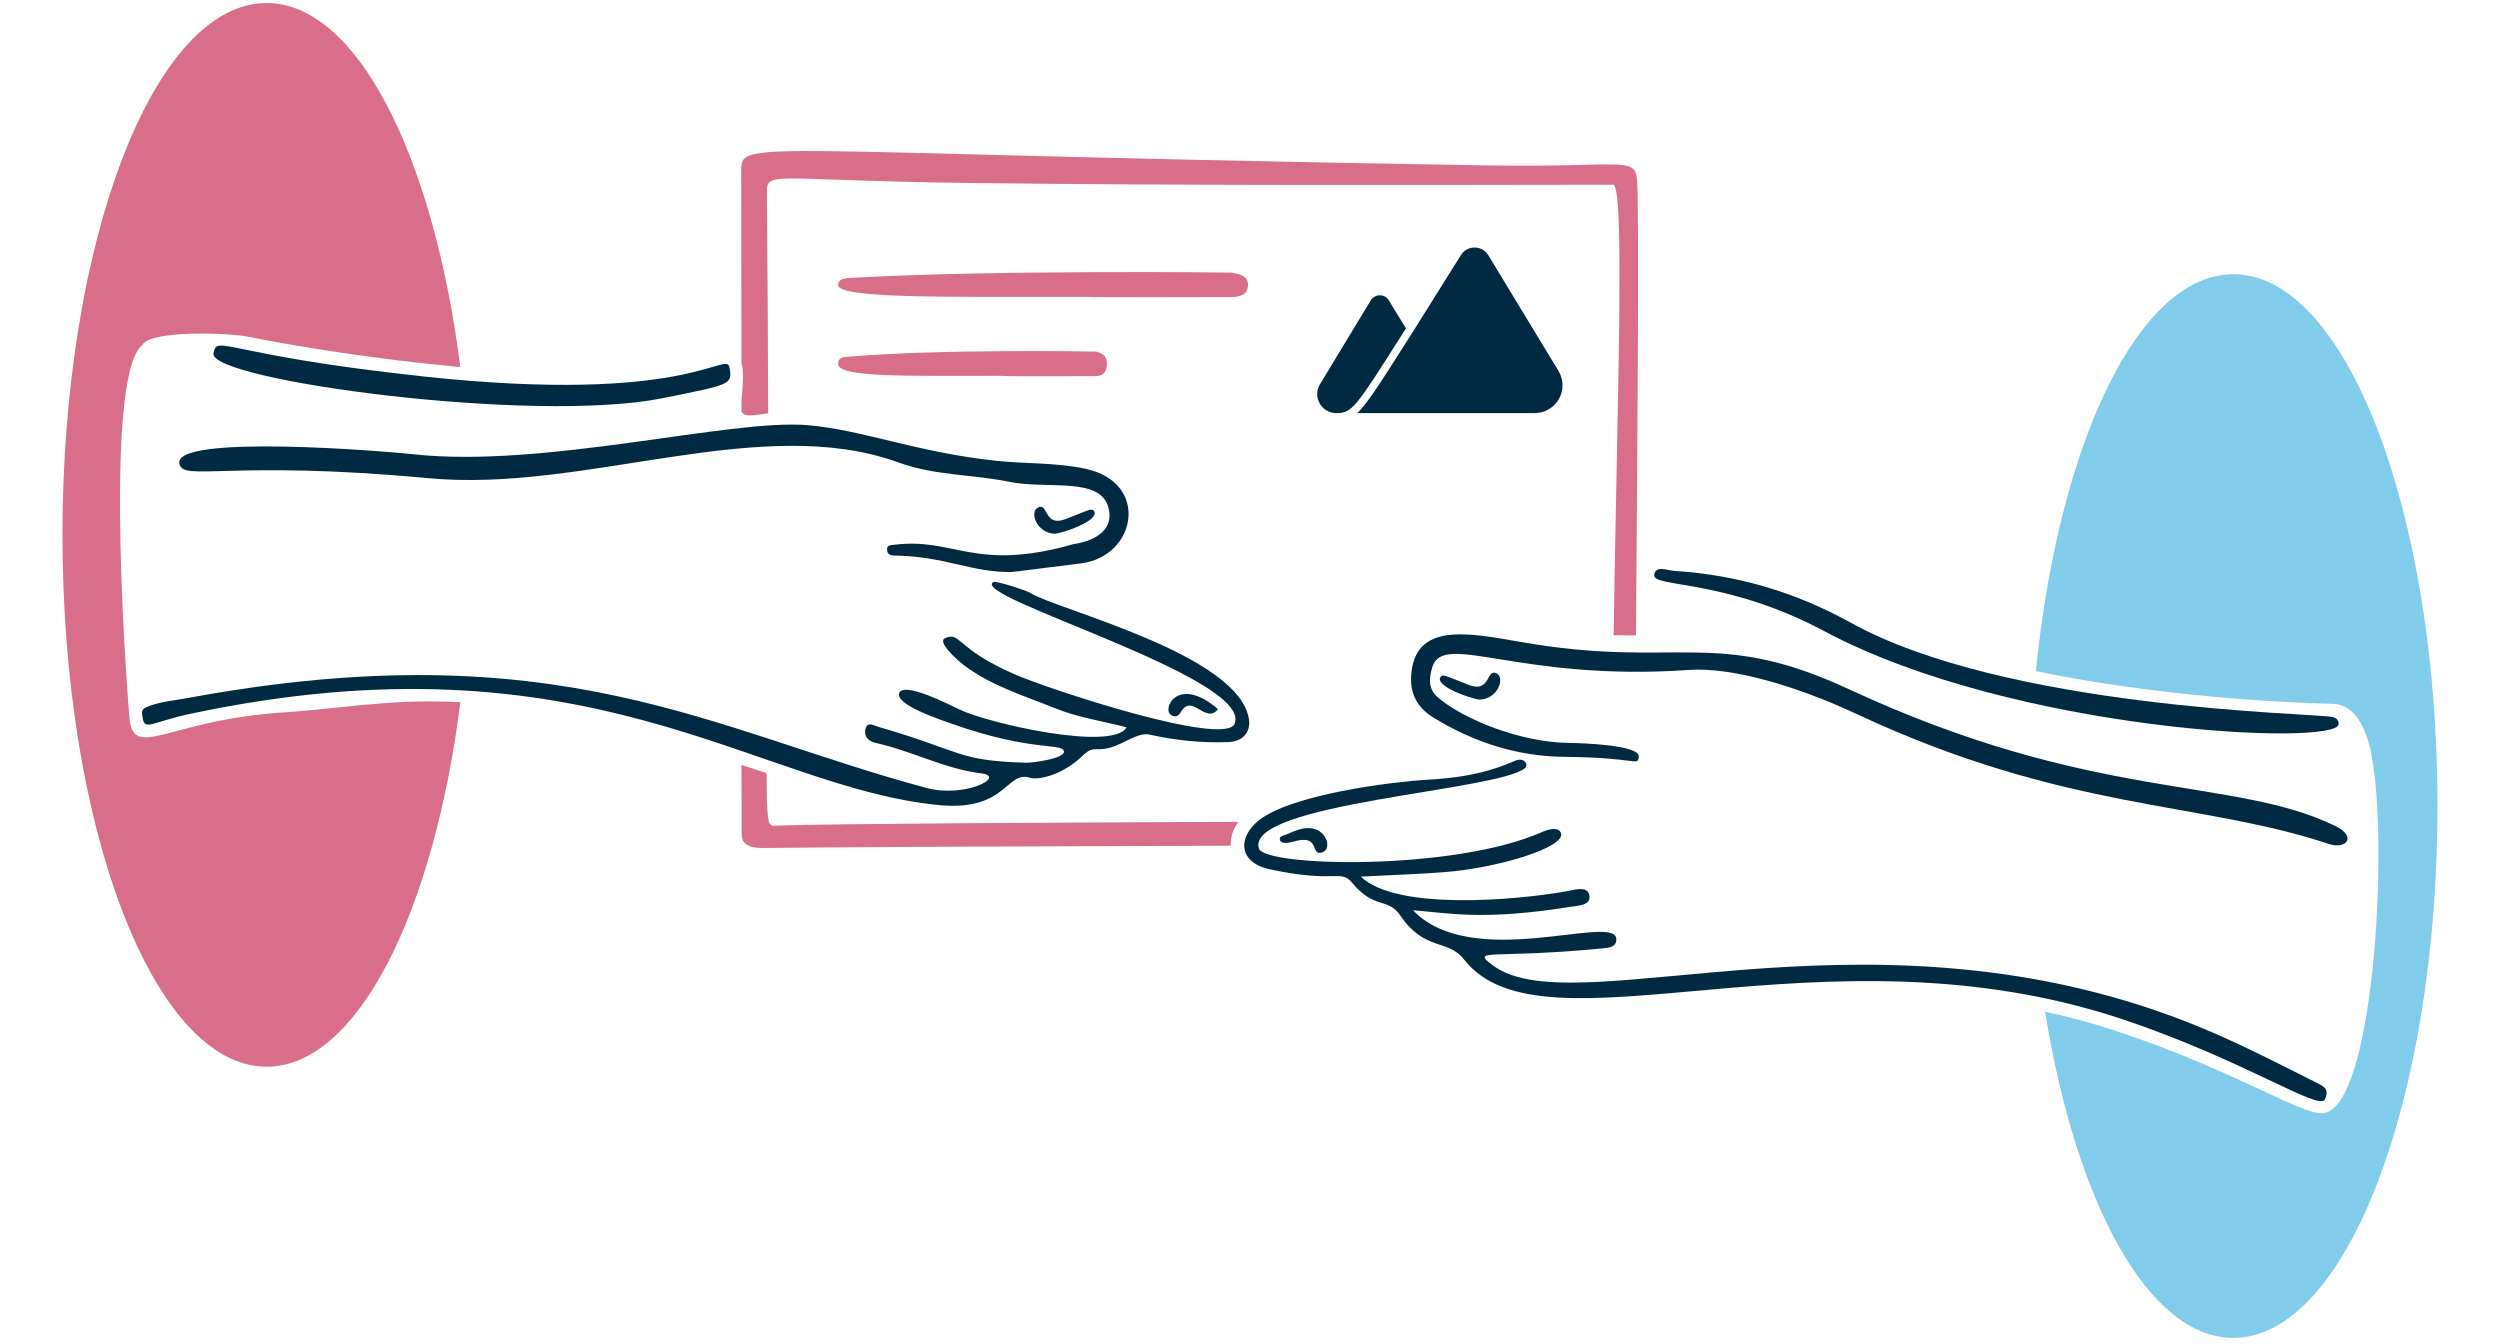<?xml version="1.0" encoding="UTF-8"?> <svg xmlns="http://www.w3.org/2000/svg" width="400" height="215" viewBox="0 0 400 215" fill="none"><g clip-path="url(#clip0_531_548)"><path fill-rule="evenodd" clip-rule="evenodd" d="M389.996 128.968C389.996 175.963 375.376 214.061 357.34 214.061C343.782 214.061 332.154 192.531 327.216 161.875C331.17 162.725 335.17 163.804 339.2 165.159C349.052 168.472 356.598 171.992 362.036 174.527C366.664 176.685 369.762 178.129 371.454 178.129C380.284 178.129 382.498 130.228 378.906 118.551C377.956 115.464 376.302 112.599 373.024 112.603C372.686 112.603 348.818 112.19 325.744 107.384C329.41 70.841 342.166 43.875 357.34 43.875C375.376 43.875 389.996 81.972 389.996 128.968Z" fill="#81CCEA"></path><path fill-rule="evenodd" clip-rule="evenodd" d="M73.66 112.356C69.353 146.233 57.099 170.671 42.654 170.671C24.619 170.671 9.998 132.573 9.998 85.578C9.998 38.582 24.619 0.485 42.654 0.485C57.09 0.485 69.337 24.891 73.652 58.732C60.123 57.495 46.9 55.348 39.65 53.859C36.826 53.279 24.008 52.735 22.728 55.242C16.29 60.591 20.606 113.952 20.726 115.064C21.14 118.862 23.203 118.314 28.357 116.943C32.113 115.946 37.511 114.51 45.108 114.003C48.264 113.793 51.147 113.495 53.969 113.203C58.753 112.706 63.36 112.229 68.824 112.229C70.441 112.229 72.053 112.273 73.66 112.356Z" fill="#D86E89"></path><path d="M173.836 47.493C150.688 47.493 133.974 47.783 134.102 45.56C134.166 44.444 135.578 44.493 136.55 44.44C159.556 43.156 197.032 43.605 197.074 43.613C198.248 43.865 199.694 44.072 199.682 45.584C199.668 47.215 198.278 47.529 196.922 47.535C196.88 47.535 173.836 47.618 173.836 47.493Z" fill="#D86E89"></path><path d="M160.15 60.131C144.976 60.131 134.016 60.421 134.102 58.198C134.144 57.081 135.068 57.131 135.706 57.077C150.79 55.794 175.36 56.243 175.39 56.251C176.158 56.521 177.108 56.71 177.1 58.221C177.092 59.852 176.18 60.166 175.29 60.172C175.26 60.172 160.154 60.256 160.154 60.131H160.15Z" fill="#D86E89"></path><path fill-rule="evenodd" clip-rule="evenodd" d="M196.929 135.315C191.852 135.333 186.578 135.349 181.143 135.367C163.358 135.42 143.836 135.48 123.798 135.659C123.592 135.661 123.382 135.665 123.17 135.668C120.997 135.708 118.677 135.752 118.67 133.467C118.657 129.379 118.646 125.7 118.637 122.385C119.827 122.774 121.006 123.163 122.171 123.547L122.674 123.712C122.661 130.321 122.824 131.793 123.493 132.071C123.687 132.152 123.923 132.132 124.21 132.109C124.33 132.099 124.458 132.089 124.596 132.085C134.406 131.779 167.105 131.62 198.154 131.493C197.303 132.621 196.857 133.889 196.929 135.315ZM261.748 101.668C260.762 101.668 259.58 101.663 258.188 101.636C258.308 92.959 258.484 84.15 258.652 75.808C259.158 50.535 259.578 29.552 258.104 29.552C255.48 29.552 251.74 29.559 247.142 29.567C226.286 29.606 187.771 29.676 155.67 29.286C145.524 29.163 138.497 28.913 133.632 28.74C122.693 28.352 122.68 28.351 122.704 31.052C122.821 44.435 122.882 56.05 122.907 66.13C122.701 66.159 122.499 66.188 122.304 66.216C120.291 66.503 118.933 66.697 118.636 65.762L118.636 64.162C118.658 63.869 118.685 63.563 118.712 63.248C118.866 61.482 119.041 59.457 118.632 58.007C118.626 50.098 118.615 40.098 118.598 27.401C118.597 26.753 118.597 26.218 118.805 25.785C119.778 23.767 125.294 23.911 156.495 24.721C174.162 25.18 200.062 25.853 238.036 26.469C244.996 26.582 249.916 26.462 253.4 26.376C261.234 26.185 261.798 26.171 261.96 29.393C262.25 35.182 261.98 74.332 261.748 101.668Z" fill="#D86E89"></path><path d="M180.255 116.368C176.399 115.378 172.451 114.788 168.859 113.334C163.871 111.316 158.625 109.754 154.223 106.425C153.103 105.579 149.911 102.698 151.191 102.124C153.741 100.98 152.723 103.656 162.231 107.845C167.621 110.219 196.073 119.614 197.551 115.774C200.419 108.32 154.195 95.263 159.043 93.082C160.133 93.161 164.161 94.438 164.799 94.848C168.999 97.537 198.441 104.693 199.847 115.174C200.079 116.91 199.083 118.628 196.539 118.73C192.255 118.899 188.095 118.465 183.905 117.53C182.505 117.218 180.695 118.338 179.177 119.034C175.297 120.808 175.327 118.863 173.223 120.913C170.013 124.04 166.095 124.85 164.817 124.447C160.959 123.227 161.077 129.872 150.223 128.815C120.977 125.965 94.295 100.62 30.361 114.228C24.423 115.492 23.077 117.021 22.833 114.844C22.765 114.246 22.393 113.602 23.435 113.146C25.441 112.269 27.825 112.091 29.937 111.701C89.307 100.72 113.895 116.884 148.245 126.074C154.391 127.719 161.083 124.24 157.011 123.744C151.095 123.023 145.821 120.108 140.063 118.857C139.079 118.642 138.211 117.903 138.451 116.733C138.737 115.343 139.791 116.08 140.483 116.278C154.113 120.21 152.969 121.703 164.115 122.037C165.265 122.071 170.435 121.342 170.227 120.233C169.957 118.797 165.239 120.369 152.389 115.835C150.539 115.184 143.169 112.756 143.877 110.889C144.585 109.021 151.735 112.655 153.551 113.531C158.139 115.744 178.035 120.267 180.257 116.37L180.255 116.368Z" fill="#002A41"></path><path d="M161.932 91.522C155.566 91.643 151.292 89.043 143.356 88.894C142.674 88.882 142.024 88.872 141.936 88.064C141.838 87.175 142.462 87.235 143.162 87.15C152.768 85.986 156.004 91.572 171.794 87.048C171.84 87.034 178.552 86.341 177.384 81.349C176.172 76.168 167.714 78.363 161.446 77.082C155.606 75.888 149.576 76.112 143.812 74.011C121.726 65.957 93.686 78.856 68.6 76.514C36.456 73.512 29.218 77.161 28.696 74.15C27.88 69.452 61.36 72.151 66.11 72.676C86.976 74.976 116.748 67.01 129.162 68.021C137.902 68.733 146.524 72.358 159.392 73.725C164.158 74.231 168.998 73.995 173.692 75.006C184.032 77.233 181.834 89.025 172.966 90.141L161.93 91.524L161.932 91.522Z" fill="#002A41"></path><path d="M67.795 60.236C110.227 64.803 116.205 56.015 116.707 58.766C117.219 61.571 116.995 61.49 106.037 63.707C85.393 67.885 33.291 60.816 34.155 56.524C34.781 53.415 35.559 56.766 67.795 60.236Z" fill="#002A41"></path><path d="M168.74 85.401C170.416 85.221 175.954 83.21 175.054 81.796C174.728 81.281 174.452 81.494 170.592 83.022C166.91 84.48 167.794 80.242 166.008 81.236C164.736 81.943 165.834 85.262 168.74 85.401Z" fill="#002A41"></path><path d="M194.885 113.47C192.849 115.967 190.747 110.79 188.917 113.962C188.527 114.64 187.953 114.801 187.335 114.371C185.889 113.366 188.509 107.969 194.885 113.47Z" fill="#002A41"></path><path d="M217.722 140.253C223.422 145.763 242.654 144.017 250.556 142.621C251.896 142.384 253.972 141.665 254.296 143.237C254.644 144.921 252.346 144.909 251.128 145.108C237.138 147.374 231.33 146.026 226.084 145.638C235.516 155.551 258.343 146.071 258.607 150.213C258.693 151.544 257.389 151.644 256.453 151.735C238.665 153.469 235.164 151.685 238.858 154.46C252.238 164.516 301.483 142.009 354.867 165.573C360.423 168.025 365.813 170.8 371.229 173.535C372.455 174.155 372.429 174.922 371.967 175.911C371.081 177.802 358.951 169.588 339.883 163.173C291.391 146.858 246.951 169.826 234.229 153.497C231.649 150.185 227.978 152.249 224.068 146.504C222.032 143.513 219.929 145.565 216.395 141.302C214.435 138.938 213.97 141.423 203.16 139.087C198.074 137.986 198.017 133.926 201.475 131.21C206.609 127.177 222.237 125.096 228.705 124.738C237.217 124.267 241.064 122.235 242.52 121.685C243.956 121.142 244.614 122.408 243.972 122.926C239.46 126.575 199.221 128.526 201.427 135.763C202.325 138.711 232.623 139.381 246.731 133.127C247.775 132.664 249.343 132.235 249.755 133.296C250.605 135.479 239.934 138.898 230.802 139.567C226.604 139.875 222.392 140.018 217.722 140.259V140.253Z" fill="#002A41"></path><path d="M270.291 107.189C243.001 109.09 230.989 100.993 229.187 106.692C228.639 108.424 228.461 110.21 230.031 111.561C234.133 115.095 243.289 118.788 251.059 118.869C253.015 118.889 262.545 119.181 262.201 121.122C261.931 122.648 262.073 121.202 250.347 121.096C242.739 121.029 235.771 118.754 229.329 114.803C226.835 113.273 225.597 111.07 225.787 108.104C226.335 99.544 234.777 101.213 243.285 102.709C268.371 107.117 274.321 100.274 295.861 110.288C334.917 128.443 357.299 124.199 373.617 132.145C377.163 133.872 375.403 135.964 372.603 135.032C351.883 128.131 330.483 129.853 297.095 114.257C287.141 109.606 276.929 106.726 270.291 107.189Z" fill="#002A41"></path><path d="M291.918 101.001C276.04 92.529 264.436 94.054 264.674 92.008C264.86 90.399 266.748 91.267 267.872 91.339C277.888 91.966 287.272 94.734 296.046 99.595C320.994 113.419 369.85 114.09 373.144 114.708C373.704 114.813 374.204 115.159 374.184 115.854C374.068 119.512 322.144 117.13 291.918 101.001Z" fill="#002A41"></path><path d="M236.785 111.94C235.109 111.76 229.571 109.749 230.471 108.335C230.797 107.82 231.073 108.033 234.933 109.561C238.615 111.019 237.731 106.781 239.517 107.775C240.789 108.482 239.691 111.801 236.785 111.94Z" fill="#002A41"></path><path d="M209.236 132.494C212.184 132.405 213.238 135.79 211.594 136.37C209.506 137.105 211.436 133.374 207.022 134.643C206.276 134.858 204.928 135.136 204.774 134.339C204.656 133.737 205.396 133.702 205.822 133.517C206.918 133.044 208.014 132.53 209.236 132.494Z" fill="#002A41"></path><path d="M238.127 40.832C237.899 40.456 237.577 40.145 237.192 39.929C236.807 39.713 236.373 39.6 235.932 39.6C235.49 39.6 235.056 39.713 234.671 39.929C234.287 40.145 233.965 40.456 233.736 40.832L226.204 52.861L225.212 54.421C220.784 61.394 218.73 64.622 217.156 66.101H245.533C246.325 66.101 247.103 65.891 247.787 65.494C248.471 65.097 249.037 64.526 249.426 63.84C249.816 63.154 250.015 62.377 250.003 61.589C249.992 60.801 249.77 60.03 249.361 59.355L238.127 40.832Z" fill="#002A41"></path><path d="M211.153 64.55C211.418 65.023 211.805 65.417 212.275 65.69C212.745 65.963 213.28 66.105 213.825 66.101C216.346 66.101 216.937 65.17 224.173 53.769L224.956 52.536C223.353 49.974 222.227 48.072 222.214 48.053C222.063 47.806 221.852 47.602 221.599 47.46C221.346 47.318 221.061 47.244 220.77 47.244C220.48 47.244 220.195 47.318 219.942 47.46C219.689 47.602 219.478 47.806 219.327 48.053L211.199 61.473C210.915 61.934 210.76 62.464 210.752 63.005C210.744 63.547 210.883 64.08 211.153 64.55V64.55Z" fill="#002A41"></path></g><defs><clipPath id="clip0_531_548"><rect width="400" height="214.545" fill="white"></rect></clipPath></defs></svg> 
